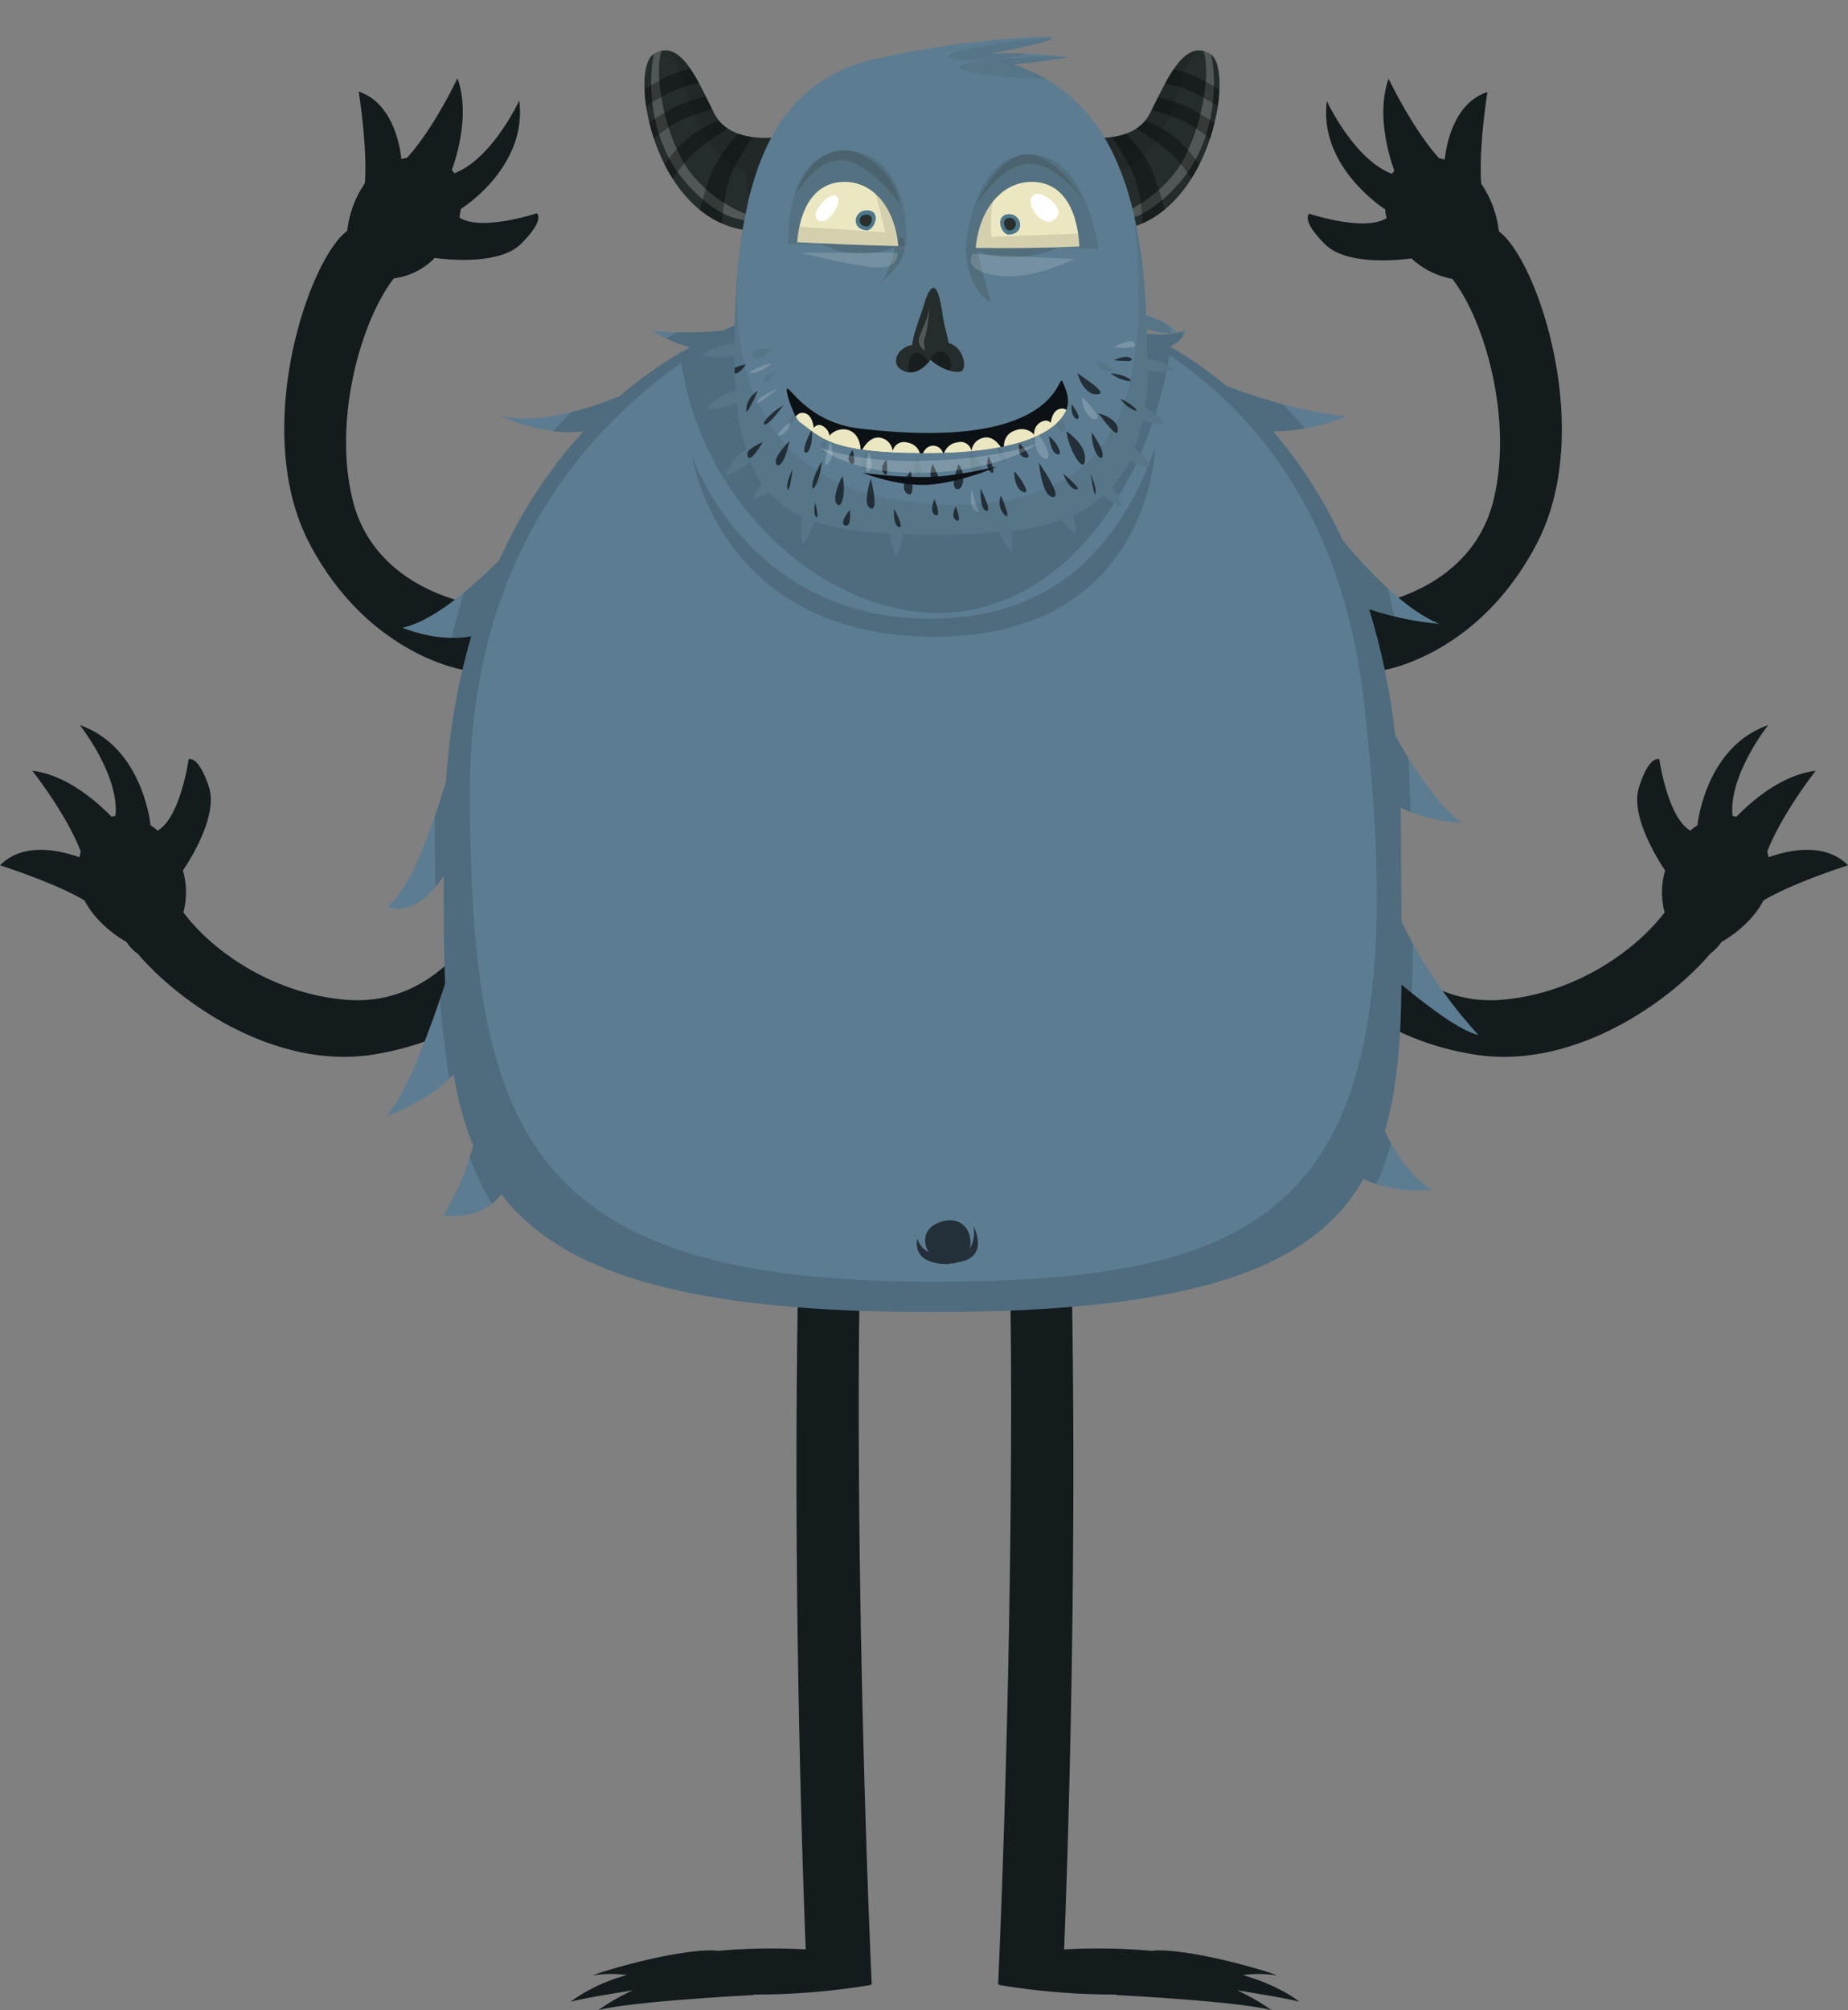 <svg id="Layer_1" data-name="Layer 1" xmlns="http://www.w3.org/2000/svg" xmlns:xlink="http://www.w3.org/1999/xlink" viewBox="0 0 389 422.97"><rect x="0" y="0" width="389" height="422.97" fill="#808080" stroke="none"/><defs><clipPath id="clip-path" transform="translate(-53.7 -39.63)"><path d="M345.2,277.7c2.6-8.8,3.4-19.1,3.5-30.9,5.7,4.7,12.3,9.7,16.2,10.6a99.42,99.42,0,0,1-16.2-23.9c0-5.8-.1-11.8-.1-18.2,0-1.9,0-3.8-.1-5.7a37.19,37.19,0,0,0,12.9,3.2c-4.8-3.5-10.2-11.6-14-18.4a145.63,145.63,0,0,0-5.5-26.6,63.39,63.39,0,0,0,14.8,3.1c-7.1-2.9-14.8-10.9-20.4-17.6a96.14,96.14,0,0,0-14.6-22.9,40.82,40.82,0,0,0,15.5-3.2c-11.5-1-24.1-5.9-25.4-6.4a81.73,81.73,0,0,0-11.9-8.3,5.09,5.09,0,0,0,3.4-3.5c-2.4,1.2-6,1.1-8.5.8-12.7-6.2-27.6-9.6-44.8-9.6-16.6,0-31.4,3.2-44.2,9a79.87,79.87,0,0,1-14.9,0,30,30,0,0,0,8,3.5A90.86,90.86,0,0,0,184.1,123c-6.4,2.6-17.3,6.2-25.3,4,0,0,8.8,4.5,17.7,3.4a100.72,100.72,0,0,0-17.7,27.1c-5.4,5.4-13.9,12.9-20.4,14.2,0,0,7.3,3.2,14.5,1.8a139.76,139.76,0,0,0-5.3,30.5c-2.7,9-7.5,22.8-12.3,26.3,0,0,5.3,3.2,11.8-6.3,0,8.1,0,15.6.3,22.6-2.8,8.6-8,23-12.4,27.9,0,0,8.7-2.9,14.2-8.8a68.75,68.75,0,0,0,4.1,15c-2.6,9.5-6.4,14.7-6.4,14.7,6.4.6,10.2-1.6,12.3-4.5,12.6,16.4,38.3,24.8,90.6,24.8,56.1,0,80.4-9.5,90.9-28,6.5,3.2,14.5,2.3,14.5,2.3C351.1,287.7,347.7,282.7,345.2,277.7Z" fill="none"/></clipPath><clipPath id="clip-path-4" transform="translate(-53.7 -39.63)"><path d="M282.6,68.5s9.8,1.5,13.1-4.9,7.1-16.2,12.8-12.6-.9,40.9-25.8,37C272.9,86.5,282.6,68.5,282.6,68.5Z" fill="none"/></clipPath><clipPath id="clip-path-8" transform="translate(-53.7 -39.63)"><path d="M217.1,88c-24.9,3.9-31.6-33.4-25.8-37s9.5,6.2,12.8,12.6,13.1,4.9,13.1,4.9S226.9,86.4,217.1,88Z" fill="none"/></clipPath><clipPath id="clip-path-12" transform="translate(-53.7 -39.63)"><path d="M300.8,117.4c-1.2-1.2-3.7-2-5.6-2.4v-1.2c0-1.7,0-3.3-.1-5a11.7,11.7,0,0,0,6.3.8c-1.3-1.7-4.4-3-6.4-3.6-1.2-28.6-9.1-46.5-27.9-52.8,6.4-.6,11.5-1.5,11.5-1.5a100.54,100.54,0,0,0-16.3-.8c9.7-1.9,18.5-3.9,8.3-3.4A193.27,193.27,0,0,0,239,51.8c-.5.1-1,.2-1.4.3-1.3.3-2,.5-2,.5h.1C214.6,58.7,208.5,80,208.3,112a11.86,11.86,0,0,0-6.7,2.3c1.8.8,4.7.6,6.7.2,0,2.6.1,5,.3,7.3a11.93,11.93,0,0,0-6.1,3.7c1.8.4,4.4-.4,6.3-1.1a50.11,50.11,0,0,0,1.9,9.8,11.9,11.9,0,0,0-4.4,5.4c1.7-.2,3.8-1.6,5.3-2.9a26,26,0,0,0,2.5,4.7,12.83,12.83,0,0,0-1.9,3.2,8.4,8.4,0,0,0,3.3-1.4,21.76,21.76,0,0,0,7.1,5.2,12,12,0,0,0,.1,5.6,10.62,10.62,0,0,0,2.4-4.6c4.4,1.5,9.8,2.2,16,2.5a12.35,12.35,0,0,0,1.3,4.9,11.72,11.72,0,0,0,1.3-4.8c2,.1,4,.1,6.2.1,5.1,0,9.8-.1,14.2-.5a13.36,13.36,0,0,0,2.5,4.2,9.33,9.33,0,0,0,0-4.4,47.12,47.12,0,0,0,10.6-2.4,14.53,14.53,0,0,0,2.9,3.1,9.75,9.75,0,0,0-.6-4,25.89,25.89,0,0,0,6.5-4.2,12.59,12.59,0,0,0,3.9,2.3,10,10,0,0,0-2.1-4.1,25.92,25.92,0,0,0,3.7-5.6,12.86,12.86,0,0,0,4.5,1.4,11.63,11.63,0,0,0-3.5-3.9,32.63,32.63,0,0,0,1.7-6,12.23,12.23,0,0,0,4.7.9c-.8-1.4-2.6-2.6-4.2-3.6a57.87,57.87,0,0,0,.7-7.6A11.64,11.64,0,0,0,300.8,117.4Z" fill="none"/></clipPath><clipPath id="clip-path-16" transform="translate(-53.7 -39.63)"><path d="M231.5,77.9c-6.2,0-9.4,5.3-10,12.7,4.1.2,11.9.6,21.3.8C242.1,83.7,237.8,77.9,231.5,77.9Zm39.4,0c-6.4,0-11.1,5.9-11.8,13.9,7.3.1,14.8,0,21.8-.3C280.5,83.6,277.3,77.9,270.9,77.9Z" fill="none"/></clipPath><clipPath id="clip-path-21" transform="translate(-53.7 -39.63)"><path d="M253.4,111.8c-.3-1.6-1-3.7-1.4-6.8-1.3-8.2-3-4-3.8-1.3s-1,2.7-2,6.1a14.75,14.75,0,0,0-.5,2.4c-3.2.6-4.3,3.7-2.6,5,3.2,2.3,5.9-1.1,6.5-1.9.5.7,3.9,3,6.3,2.5C257.4,117.5,256.7,112.7,253.4,111.8Z" fill="none"/></clipPath><clipPath id="clip-path-25" transform="translate(-53.7 -39.63)"><path d="M222.1,128.5c4.6,3.3,6.3,6.4,25.9,6.5,20.4.1,26.7-4.6,28.7-6.9,2.7-2.9,1.9-5.4.7-8.1s.4,14.9-42.7,9.8c-11.4-1.3-15.2-9.8-15.4-8.2C219.2,122.6,220.9,127.6,222.1,128.5Z" fill="none"/></clipPath></defs><title>monster_005</title><g id="legs"><g id="legs13"><path d="M234.5,323.2a1064.44,1064.44,0,0,1,8.2-124.6l-14.2-2.5c-10.8,87.4-6.5,220.2-5.2,253.7a127.9,127.9,0,0,0-18.4.3c-.4,0-.9-.1-1.5-.1-10,.1-27.6,5.9-24.4,5.2a25,25,0,0,1,6.7,0,36,36,0,0,0-11.9,5.6c3.2-.8,8.3-1.6,13.1-2.4a47.47,47.47,0,0,0-7.3,4.2c7-1.9,32.8-3.2,32.8-3.2a.35.35,0,0,0-.2-.1,148,148,0,0,0,24.7-2v-.1h.3C237.2,457.4,234.1,391.3,234.5,323.2Z" transform="translate(-53.7 -39.63)" fill="#131b1c" fill-rule="evenodd"/><path d="M266.5,323.2a1064.44,1064.44,0,0,0-8.2-124.6l14.2-2.5c10.8,87.4,6.5,220.2,5.2,253.7a127.9,127.9,0,0,1,18.4.3c.4,0,.9-.1,1.5-.1,10,.1,27.6,5.9,24.4,5.2a25,25,0,0,0-6.7,0c7.8,2.2,11.9,5.6,11.9,5.6-3.2-.8-8.3-1.6-13.1-2.4a47.47,47.47,0,0,1,7.3,4.2c-7-1.9-32.8-3.2-32.8-3.2a.35.35,0,0,1,.2-.1,148,148,0,0,1-24.7-2v-.1h-.3C263.8,457.4,266.9,391.3,266.5,323.2Z" transform="translate(-53.7 -39.63)" fill="#131b1c" fill-rule="evenodd"/></g></g><g id="arms"><g id="arms11"><path d="M136.6,98.2c-6.9,8.9-12.8,29.6-8.7,46.5,4.9,20.1,27.5,22.4,27.5,22.4l-4,13.5s-20.3-3-32.7-26.9c-12.2-23.7,0-59.6,8.1-65.5a21.71,21.71,0,0,1,3.7-10c.6-7.5-1.3-19.3-1.3-19.3,6.9,2.3,8.6,10.7,9,14.2l1.2-.3C145,66.7,150,56.1,150,56.1c2.5,7,.2,15.5-1.2,19.3a1.79,1.79,0,0,1,.5.7c8-3,13.7-15.3,13.7-15.3,1.6,12.6-9.5,21-12.3,22.8l-.3,1.8c4.6,3,16.3-.9,16.3-.9s1.9,1.3-3.4,6.5c-4.3,4.2-14.4,3.4-18.1,2.9A14.45,14.45,0,0,1,136.6,98.2Zm19.9,132.6s-9.2,20.8-29.8,19.2c-15.3-1.2-28.1-10-34.4-18.4a16.38,16.38,0,0,0-.1-8.8c2.1-3.1,7.3-11.8,5.5-17.5-2.3-7-4.3-5.9-4.3-5.9s-1.7,12.2-6.5,15a14.31,14.31,0,0,0-1.5-1.1c-.4-3.3-2.9-16.9-14.9-21.1,0,0,8.4,10.6,7.5,19.1a2.35,2.35,0,0,0-.8.2c-2.8-2.9-9.3-8.8-16.7-9.7,0,0,7.2,9.1,10.2,17l-.3,1.2c-3.4-1.2-11.6-3.5-16.7,1.7,0,0,11.4,3.6,17.8,7.4,2.9,5.6,8.8,8.7,8.8,8.7a8.88,8.88,0,0,0,2.4,2.5c9.3,10.9,29.5,24.5,49.7,21.2,26.6-4.3,35.8-22.7,35.8-22.7Z" transform="translate(-53.7 -39.63)" fill="#131b1c" fill-rule="evenodd"/><path d="M350.8,94c-3.7.5-13.8,1.3-18.1-2.9-5.3-5.2-3.4-6.5-3.4-6.5s11.7,3.9,16.3.9a5.66,5.66,0,0,1-.3-1.8c-2.7-1.8-13.9-10.2-12.3-22.8,0,0,5.7,12.3,13.7,15.3a4.23,4.23,0,0,0,.5-.7c-1.4-3.8-3.7-12.3-1.2-19.3,0,0,5,10.5,10.6,16.7l1.2.3c.4-3.5,2.1-12,9-14.2,0,0-1.9,11.8-1.3,19.3a21.71,21.71,0,0,1,3.7,10c8.1,5.9,20.3,41.8,8.1,65.5-12.4,24-32.7,26.9-32.7,26.9l-4-13.5s22.6-2.3,27.5-22.4c4.1-16.9-1.8-37.7-8.7-46.5A17.14,17.14,0,0,1,350.8,94ZM328.2,238.8s9.1,18.4,35.8,22.7c20.2,3.3,40.4-10.3,49.7-21.2a11,11,0,0,0,2.4-2.5s5.9-3.1,8.8-8.7c6.4-3.8,17.8-7.4,17.8-7.4-5.1-5.2-13.4-2.9-16.7-1.7l-.3-1.2c3-7.8,10.2-17,10.2-17-7.4.9-13.9,6.8-16.7,9.7-.3-.1-.5-.1-.8-.2-.9-8.5,7.5-19.1,7.5-19.1-12,4.2-14.5,17.9-14.9,21.1a14.31,14.31,0,0,0-1.5,1.1c-4.8-2.8-6.5-15-6.5-15s-2.1-1.1-4.3,5.9c-1.8,5.7,3.4,14.3,5.5,17.5a16.38,16.38,0,0,0-.1,8.8c-6.3,8.3-19.2,17.2-34.4,18.4-20.6,1.6-29.8-19.2-29.8-19.2Z" transform="translate(-53.7 -39.63)" fill="#131b1c" fill-rule="evenodd"/></g></g><g id="bodies"><g id="body2"><g clip-path="url(#clip-path)"><path id="shock_color" d="M345.2,277.7c2.6-8.8,3.4-19.1,3.5-30.9,5.7,4.7,12.3,9.7,16.2,10.6a99.42,99.42,0,0,1-16.2-23.9c0-5.8-.1-11.8-.1-18.2,0-1.9,0-3.8-.1-5.7a37.19,37.19,0,0,0,12.9,3.2c-4.8-3.5-10.2-11.6-14-18.4a145.63,145.63,0,0,0-5.5-26.6,63.39,63.39,0,0,0,14.8,3.1c-7.1-2.9-14.8-10.9-20.4-17.6a96.14,96.14,0,0,0-14.6-22.9,40.82,40.82,0,0,0,15.5-3.2c-11.5-1-24.1-5.9-25.4-6.4a81.73,81.73,0,0,0-11.9-8.3,5.09,5.09,0,0,0,3.4-3.5c-2.4,1.2-6,1.1-8.5.8-12.7-6.2-27.6-9.6-44.8-9.6-16.6,0-31.4,3.2-44.2,9a79.87,79.87,0,0,1-14.9,0,30,30,0,0,0,8,3.5A90.86,90.86,0,0,0,184.1,123c-6.4,2.6-17.3,6.2-25.3,4,0,0,8.8,4.5,17.7,3.4a100.72,100.72,0,0,0-17.7,27.1c-5.4,5.4-13.9,12.9-20.4,14.2,0,0,7.3,3.2,14.5,1.8a139.76,139.76,0,0,0-5.3,30.5c-2.7,9-7.5,22.8-12.3,26.3,0,0,5.3,3.2,11.8-6.3,0,8.1,0,15.6.3,22.6-2.8,8.6-8,23-12.4,27.9,0,0,8.7-2.9,14.2-8.8a68.75,68.75,0,0,0,4.1,15c-2.6,9.5-6.4,14.7-6.4,14.7,6.4.6,10.2-1.6,12.3-4.5,12.6,16.4,38.3,24.8,90.6,24.8,56.1,0,80.4-9.5,90.9-28,6.5,3.2,14.5,2.3,14.5,2.3C351.1,287.7,347.7,282.7,345.2,277.7Z" transform="translate(-53.7 -39.63)" fill="#5c7d91" fill-rule="evenodd"/></g><g clip-path="url(#clip-path)"><path d="M349.5,187c-2.6-44.7-25.8-67.1-48.8-78.3,3.2-31.6-20.3-66.3-20.3-66.3s-46.3-6.9-59.8,1.1-22.9,23.4-24.2,60.1a55.64,55.64,0,0,0,.1,5.8c-25.1,13.7-51.3,41.5-51.3,97.9,0,88.7,5.9,114.3,104.7,112.6C344.6,318.2,356.5,308.2,349.5,187ZM249.8,309.3c-86.3,0-96.7-32.4-97.2-102-.3-47.5,22.1-75.4,44.5-91.3,4.7,30.5,30.4,52.6,54,52.6,25.2,0,43.8-24.7,48.8-54.2,18.5,12.5,36.4,34.4,40.8,72.3C353.2,292.7,323.9,309.3,249.8,309.3Zm47.1-175.7s-.8,40-46.5,40-51.1-38.3-51.1-38.3,11.4,34.5,50.2,34.5C263.1,169.7,285.5,166.2,296.9,133.6Z" transform="translate(-53.7 -39.63)" fill="#0c1115" fill-rule="evenodd" opacity="0.15" style="isolation:isolate"/></g><g clip-path="url(#clip-path)"><path d="M258.6,297.6a6.62,6.62,0,0,1-.8,4.8c.8-2.9-1-6.7-5.2-5.9-4.4.9-4.9,4.3-3.4,6.6a4.85,4.85,0,0,1-2.4-2.8s-1.6,5.4,6.7,5.3v-.1a5.41,5.41,0,0,0,1.9-.3C262.2,304.2,258.6,297.6,258.6,297.6Z" transform="translate(-53.7 -39.63)" fill="#0c1115" fill-rule="evenodd" opacity="0.7" style="isolation:isolate"/></g></g></g><g id="heads"><g id="head2"><g clip-path="url(#clip-path-4)"><path d="M282.6,68.5s9.8,1.5,13.1-4.9,7.1-16.2,12.8-12.6-.9,40.9-25.8,37C272.9,86.5,282.6,68.5,282.6,68.5Z" transform="translate(-53.7 -39.63)" fill="#252d2c" fill-rule="evenodd"/></g><g clip-path="url(#clip-path-4)"><path d="M286.3,85.8a28.29,28.29,0,0,0,14.2-9.2c6.3-7.5,9.1-25,5.5-28,0,0,.4-1.4,1.9.5s3.6,17.7-5.6,28.6S286.3,85.8,286.3,85.8Z" transform="translate(-53.7 -39.63)" fill="#fff" fill-rule="evenodd" opacity="0.2" style="isolation:isolate"/></g><g clip-path="url(#clip-path-4)"><path d="M294.6,59.7a27.21,27.21,0,0,1,9.3,2.6,38.43,38.43,0,0,1,8.8,5.9l-1.4,3.6a27.73,27.73,0,0,0-8.5-6.7,48.39,48.39,0,0,0-10.5-3.2Zm3.3-6a23.65,23.65,0,0,1,8.4,2.5,38.43,38.43,0,0,1,8.8,5.9L313.8,65a37.69,37.69,0,0,0-8.9-5.9,26.82,26.82,0,0,0-9.4-2.4Zm-7.2,10s6.5,1.5,10.8,5.2a32.46,32.46,0,0,1,6.5,8.3l-2.1,2.4a30.84,30.84,0,0,0-6.4-8.3,47.92,47.92,0,0,0-9.7-6.2Zm-1.9,2.2s5,4.3,7.3,9.4a61.46,61.46,0,0,1,3.5,12.1l-5.3.9s0-7.8-2.3-12.6a45.13,45.13,0,0,0-5.5-8.8Z" transform="translate(-53.7 -39.63)" fill-rule="evenodd" opacity="0.35" style="isolation:isolate"/></g><g clip-path="url(#clip-path-4)"><path d="M307.7,49.7c-5.5.2-5,12.1-11,20a15.94,15.94,0,0,1-7.6,5.9,20.14,20.14,0,0,1-4.3,12.9l-1.8.4s1.7-7.5.8-14c-2.3-2.9-8.2-10.8-1-9.5,8.8,1.7,11-8.7,14.8-14.2S307.7,49.7,307.7,49.7Z" transform="translate(-53.7 -39.63)" fill-rule="evenodd" opacity="0.11" style="isolation:isolate"/></g><g clip-path="url(#clip-path-8)"><path d="M217.1,88c-24.9,3.9-31.6-33.4-25.8-37s9.5,6.2,12.8,12.6,13.1,4.9,13.1,4.9S226.9,86.4,217.1,88Z" transform="translate(-53.7 -39.63)" fill="#252d2c" fill-rule="evenodd"/></g><g clip-path="url(#clip-path-8)"><path d="M197.7,77.6c-9.2-10.9-7.1-26.7-5.6-28.6s1.9-.5,1.9-.5c-3.6,3.1-.8,20.5,5.5,28a28.29,28.29,0,0,0,14.2,9.2S206.9,88.5,197.7,77.6Z" transform="translate(-53.7 -39.63)" fill="#fff" fill-rule="evenodd" opacity="0.2" style="isolation:isolate"/></g><g clip-path="url(#clip-path-8)"><path d="M207.6,61.7a48.39,48.39,0,0,0-10.5,3.2,27.73,27.73,0,0,0-8.5,6.7L187.2,68a38.43,38.43,0,0,1,8.8-5.9,27.21,27.21,0,0,1,9.3-2.6Zm-3.3-5.1a26.82,26.82,0,0,0-9.4,2.4,40.4,40.4,0,0,0-8.9,5.9L184.7,62a38.43,38.43,0,0,1,8.8-5.9,23.65,23.65,0,0,1,8.4-2.5Zm5.8,8.4a53.66,53.66,0,0,0-9.7,6.2,30.84,30.84,0,0,0-6.4,8.3l-2.1-2.4a28.53,28.53,0,0,1,6.5-8.3c4.3-3.7,10.8-5.2,10.8-5.2Zm3.3,1.8a45.13,45.13,0,0,0-5.5,8.8c-2.2,4.8-2.3,12.6-2.3,12.6l-5.3-.9a61.46,61.46,0,0,1,3.5-12.1,34,34,0,0,1,7.3-9.4Z" transform="translate(-53.7 -39.63)" fill-rule="evenodd" opacity="0.35" style="isolation:isolate"/></g><g clip-path="url(#clip-path-8)"><path d="M192.2,49.7c5.5.2,5,12.1,11,20a15.94,15.94,0,0,0,7.6,5.9,20.14,20.14,0,0,0,4.3,12.9l1.8.4s-1.7-7.5-.8-14c2.3-2.9,8.2-10.8,1-9.5-8.8,1.7-10.9-8.7-14.8-14.2S192.2,49.7,192.2,49.7Z" transform="translate(-53.7 -39.63)" fill-rule="evenodd" opacity="0.11" style="isolation:isolate"/></g><g id="head2-2" data-name="head2"><g clip-path="url(#clip-path-12)"><path id="shock_color-2" data-name="shock_color" d="M300.8,117.4c-1.2-1.2-3.7-2-5.6-2.4v-1.2c0-1.7,0-3.3-.1-5a11.7,11.7,0,0,0,6.3.8c-1.3-1.7-4.4-3-6.4-3.6-1.2-28.6-9.1-46.5-27.9-52.8,6.4-.6,11.5-1.5,11.5-1.5a100.54,100.54,0,0,0-16.3-.8c9.7-1.9,18.5-3.9,8.3-3.4A193.27,193.27,0,0,0,239,51.8c-.5.1-1,.2-1.4.3-1.3.3-2,.5-2,.5h.1C214.6,58.7,208.5,80,208.3,112a11.86,11.86,0,0,0-6.7,2.3c1.8.8,4.7.6,6.7.2,0,2.6.1,5,.3,7.3a11.93,11.93,0,0,0-6.1,3.7c1.8.4,4.4-.4,6.3-1.1a50.11,50.11,0,0,0,1.9,9.8,11.9,11.9,0,0,0-4.4,5.4c1.7-.2,3.8-1.6,5.3-2.9a26,26,0,0,0,2.5,4.7,12.83,12.83,0,0,0-1.9,3.2,8.4,8.4,0,0,0,3.3-1.4,21.76,21.76,0,0,0,7.1,5.2,12,12,0,0,0,.1,5.6,10.62,10.62,0,0,0,2.4-4.6c4.4,1.5,9.8,2.2,16,2.5a12.35,12.35,0,0,0,1.3,4.9,11.72,11.72,0,0,0,1.3-4.8c2,.1,4,.1,6.2.1,5.1,0,9.8-.1,14.2-.5a13.36,13.36,0,0,0,2.5,4.2,9.33,9.33,0,0,0,0-4.4,47.12,47.12,0,0,0,10.6-2.4,14.53,14.53,0,0,0,2.9,3.1,9.75,9.75,0,0,0-.6-4,25.89,25.89,0,0,0,6.5-4.2,12.59,12.59,0,0,0,3.9,2.3,10,10,0,0,0-2.1-4.1,25.92,25.92,0,0,0,3.7-5.6,12.86,12.86,0,0,0,4.5,1.4,11.63,11.63,0,0,0-3.5-3.9,32.63,32.63,0,0,0,1.7-6,12.23,12.23,0,0,0,4.7.9c-.8-1.4-2.6-2.6-4.2-3.6a57.87,57.87,0,0,0,.7-7.6A11.64,11.64,0,0,0,300.8,117.4Z" transform="translate(-53.7 -39.63)" fill="#5c7d91" fill-rule="evenodd"/></g><g clip-path="url(#clip-path-12)"><path d="M271.8,130.4s2.3,2.8,2.6,4.9S270.7,135.6,271.8,130.4ZM236,138.2a12.68,12.68,0,0,1,.6-3.4C238.1,138.8,236,139.8,236,138.2Zm-8.6-1.1c-.1-1.2,1.1-4.4,1.1-4.4C229.8,136,227.5,138.3,227.4,137.1Zm-9.8-6.2a16.6,16.6,0,0,1,2.4-2.6C220,130.7,217,131.9,217.6,130.9Zm-4.2-7.2c.8-1,4.1-2.3,4.1-2.3C212.3,125.4,212.6,124.7,213.4,123.7Zm68-.6s2.9,2.8,3.3,4.1S281.8,128.1,281.4,123.1Zm6.7-10.4s3.7-2,4.3-1S292.5,113,288.1,112.7Zm-76.4,5.1a16.06,16.06,0,0,1,4.4-1.7C213.7,118.2,211,118.5,211.7,117.8ZM259,147.1c-1.6-1-.7-4.5-.7-4.5C259,146.3,260.5,148.1,259,147.1Z" transform="translate(-53.7 -39.63)" fill="#fff" fill-rule="evenodd" opacity="0.18" style="isolation:isolate"/></g><g clip-path="url(#clip-path-12)"><path d="M253.9,145.8c33.7.3,43.2-19.9,38.2-62.9,0,0,36.4,75.1-40,75.1-83.4,0-40.7-75.8-40.7-75.8S193.1,145.2,253.9,145.8ZM279.5,56c-6.1,1.1-29.1-1.2-22.7-2.9s22-1.6,22-1.6S285.5,54.9,279.5,56Zm-8.8-5.3c-6.9,2.2-19.3,2.1-17.1.4s21.6-3.6,21.6-3.6S277.6,48.5,270.7,50.7Zm13.6,64.8a11.61,11.61,0,0,1,2.8,1.3C289.2,117.9,285.6,118.8,284.3,115.5Zm-64.8,12.8a18.16,18.16,0,0,1,2.3-2.6C221.1,129.5,218.8,129.5,219.5,128.3Zm-4.9-9c.5-1.2,2.5-1.5,2.5-1.5C215.7,120.3,214.1,120.5,214.6,119.3Zm20.7,18.9c-1.3-1.3.9-3.7.9-3.7S236.6,139.5,235.3,138.2Zm-8.8-3.6c-.7-1.5,1.5-2.9,1.5-2.9S227.1,136.1,226.5,134.6Zm38.7,2.6c-1.3-.3-1.9-5.2-1.9-5.2S266.6,137.5,265.2,137.2ZM275.3,127s3.5,1.3,2.5,3.2S275.3,127,275.3,127Zm-28.4,12.5c-1.7-.9,0-3.9,0-3.9S248.6,140.3,246.9,139.5Zm12.8,0c-2.7-.2-1.6-4.7-1.6-4.7S262.4,139.7,259.7,139.5Zm-47.5-25c-.7-1.9,4.1-1.5,4.1-1.5S212.9,116.4,212.2,114.5Z" transform="translate(-53.7 -39.63)" fill-rule="evenodd" opacity="0.07" style="isolation:isolate"/></g><g clip-path="url(#clip-path-12)"><path d="M280.5,118.1s1.1,4.5,4,4.5S282.1,119.4,280.5,118.1Zm10.6,1.7a8.54,8.54,0,0,1-3.6-1.6C290.4,118.3,292.9,120,291.1,119.8Zm.1-4.2a21.91,21.91,0,0,1-3-.2C291.6,113.8,292.9,115.6,291.2,115.6ZM215,127.8a14.88,14.88,0,0,1,3.6-2.9C214.9,130.1,213.7,129.4,215,127.8Zm2,8.9c0-1.4,2.9-4.3,2.9-4.3C218.6,138.4,217,138.1,217,136.7Zm61.2-6.3s4.2,2.7,3.9,6S278.5,133.8,278.2,130.4Zm6.7-3.8s3.9.9,4.1,3.3S286.7,128.9,284.9,126.6Zm-1.4,4s2.5,3.4,2.3,4.9S283.5,134.8,283.5,130.6Zm-4.2-5.9a10,10,0,0,1,1.4,2.4C281.1,128.5,278.9,127.8,279.3,124.7Zm-54.6,17.1c.1-2,2-5.1,2-5.1C226.4,140.5,224.6,143.8,224.7,141.8Zm-5.3.3c-.1-1.2,1.1-3.7,1.1-3.7C220,142.8,219.5,143.3,219.4,142.1Zm-8.3-7.3c.1-.7,3.2-2.2,3.2-2.2C211.1,137.9,210.9,135.6,211.1,134.8Zm-.2-9.8a4.82,4.82,0,0,1,2.3-3.1C211.1,126.6,210.5,127.1,210.9,125Zm12.1,9.4c-.1-1.3,1.6-4.4,1.6-4.4C224.9,134.6,223.1,135.7,223,134.4Zm6.9,11.3c-1.3-1.3,1.1-5.9,1.1-5.9C231.8,142,231.1,147,229.9,145.7Zm25.1-3.2c-1.4-.5.5-5.2.5-5.2C257.2,139.6,256.4,143.1,255,142.5Zm14,.6c-1.9-.8-1.8-4.3-1.8-4.3C268.6,140.2,270.9,143.9,269,143.1Zm-32,3.5c-1.9-.6,0-6.2,0-6.2S238.8,147.2,237,146.6Zm24.3.5c-1.4-.3-1.2-4.7-1.2-4.7S262.7,147.5,261.3,147.1Zm14-2.9c-2.3-.2-2.9-7.2-2.9-7.2S277.6,144.4,275.3,144.2Zm.9-9c-1.4-.5-1.7-3.8-1.7-3.8C276.3,132.7,277.6,135.7,276.2,135.2ZM262.3,139c-1.4-.9-.5-3.4-.5-3.4S263.7,139.9,262.3,139Zm-17.6,4.5c-2-1.3.7-4.8.7-4.8S246.6,144.8,244.7,143.5Zm5.9,4.5c-1.4-.6-.2-3.4-.2-3.4S252,148.6,250.6,148Zm-7.7,2.5c-1.3-.5-1-3.8-1-3.8S244.2,150.9,242.9,150.5Zm-3.1-11.2c-1.2-1.2.5-3,.5-3S240.9,140.5,239.8,139.3Zm-7-2.2c-1.3-.9.4-2.8.4-2.8S234.1,138,232.8,137.1Zm36.8-1.2c-2-.2-1.3-3-1.3-3S271.5,136.2,269.6,135.9ZM208,117.2a9.77,9.77,0,0,1,2.7-.9C208.6,119.6,206.9,117.8,208,117.2Zm81.6,6.5c-.3-.4,2.1.8,3.1,1.9S291.2,125.7,289.6,123.7Zm-6.3,15.7s1.2,2.6,1,4S283.3,139.4,283.3,139.4Zm-3.1,3.2c-1.6-.2-2.7-3.3-2.7-3.3S281.8,142.8,280.2,142.6Zm-15.1,5.3a3.78,3.78,0,0,1-.7-4S266.9,149.7,265.1,147.9ZM255,149.1c-1.3-.7-.1-2.9-.1-2.9S256.3,149.8,255,149.1Zm-4.4-8.1c-1.9-.6-.6-3.7-.6-3.7S252.5,141.6,250.6,141Zm-19,9.2c-1.4-.5,1-3.3,1-3.3S233,150.7,231.6,150.2Zm-6.1-1.8c-.7-.6-.2-3-.2-3S226.2,149,225.5,148.4Z" transform="translate(-53.7 -39.63)" fill="#0c1115" fill-rule="evenodd" opacity="0.7" style="isolation:isolate"/></g></g></g></g><g id="eyes"><g id="eyes1"><path d="M257,91.2l27.9.8s-2.4-20-14.5-19.9C258.4,72.4,257,91.2,257,91.2ZM232.3,71.4c13.5.8,12.2,19.9,12.2,19.9l-24.9-.4C219.6,90.8,218.7,70.6,232.3,71.4Z" transform="translate(-53.7 -39.63)" fill="#2a2f2c" fill-rule="evenodd" opacity="0.15" style="isolation:isolate"/><path d="M282,82s-6.1-8.4-12-7.9-11,8.8-11,8.8,4.9-11,11.1-10.8S282,82,282,82Zm-38.9.4c-1.5-7.5-8.4-11.2-11.6-11.2-7.6,0-10.4,9.5-10.4,9.5s4.1-7.4,9.6-7.4S243.1,82.4,243.1,82.4Zm14.4,9a1.21,1.21,0,0,0-.5.1s-.3,8.5,5.3,11.8c0,0-2.4-8.8-2.9-10.9,7.4,3.4,17.1-.6,17.1-.6l-19.2-.6C257.4,91.3,257.5,91.3,257.5,91.4Zm-15.2-.5c-4-.1-16-.5-16.4-.5s7,5,16.2,1.2c-.2,1.2-1.2,5.8-3.4,7.8,0,0,5.7-4.2,5.4-8.1C243.8,88.3,242.7,90,242.3,90.9Z" transform="translate(-53.7 -39.63)" fill="#2a2f2c" opacity="0.2" style="isolation:isolate"/><g clip-path="url(#clip-path-16)"><path d="M231.5,77.9c-6.2,0-9.4,5.3-10,12.7,4.1.2,11.9.6,21.3.8C242.1,83.7,237.8,77.9,231.5,77.9Zm39.4,0c-6.4,0-11.1,5.9-11.8,13.9,7.3.1,14.8,0,21.8-.3C280.5,83.6,277.3,77.9,270.9,77.9Z" transform="translate(-53.7 -39.63)" fill="#ebe7c1" fill-rule="evenodd"/></g><g clip-path="url(#clip-path-16)"><path d="M266.1,89c-1.6.1-3.1-3.9-.3-4.3C268.8,84.4,269.7,88.8,266.1,89Zm-29.6-5.1c2.8.3,1.2,4.2-.3,4.2C232.6,87.9,233.4,83.6,236.5,83.9Z" transform="translate(-53.7 -39.63)" fill="#4c788e" fill-rule="evenodd"/></g><g clip-path="url(#clip-path-16)"><path d="M283.5,93.2c-8.7-.1-26,1.5-26,1.5l-.9-4.9,1.3-.1c.4-5.6,7.1-14,5.5-9.9-1.3,3.3-1.2,7.8-1,9.7l19.7-.8Zm-37.4-4.3-2.3-.1a2,2,0,0,0-.1-.7c-.8-6-6.7-10.4-7.1-10.6,1.4,1.8,2.9,8.7,3.4,11L216.9,87l-.1,4.6c8.7-.1,29.8,1.6,29.8,1.6Z" transform="translate(-53.7 -39.63)" fill-rule="evenodd" opacity="0.1" style="isolation:isolate"/></g><g clip-path="url(#clip-path-16)"><path d="M276.3,85.1c1.3-1.9-3.6-6.1-5.3-4.2S273.9,88.8,276.3,85.1Zm-50.8.4c-1-1.4,3.1-5.9,4.4-4.5S227.4,88.1,225.5,85.5Z" transform="translate(-53.7 -39.63)" fill="#fff" fill-rule="evenodd"/></g><g clip-path="url(#clip-path-16)"><path d="M266.2,88.1c-1,.1-1.9-2.4-.2-2.6A1.31,1.31,0,1,1,266.2,88.1Zm-29.9-3.3c1.7.2.7,2.6-.2,2.5C233.9,87.1,234.4,84.5,236.3,84.8Z" transform="translate(-53.7 -39.63)" fill="#2a2f2c" fill-rule="evenodd"/></g><path d="M258.5,93s-2.7,3.5,5,4.6,16.3-3.5,16.3-3.5S261.2,93.4,258.5,93Zm-15.9-.2s.5,2.9-3.4,3.1-17.1-3.1-17.1-3.1Z" transform="translate(-53.7 -39.63)" fill="#fff" fill-rule="evenodd" opacity="0.15" style="isolation:isolate"/></g></g><g id="noses"><g id="nose5"><g clip-path="url(#clip-path-21)"><path d="M253.4,111.8c-.3-1.6-1-3.7-1.4-6.8-1.3-8.2-3-4-3.8-1.3s-1,2.7-2,6.1a14.75,14.75,0,0,0-.5,2.4c-3.2.6-4.3,3.7-2.6,5,3.2,2.3,5.9-1.1,6.5-1.9.5.7,3.9,3,6.3,2.5C257.4,117.5,256.7,112.7,253.4,111.8Z" transform="translate(-53.7 -39.63)" fill="#252d2c" fill-rule="evenodd"/></g><g clip-path="url(#clip-path-21)"><path d="M249.4,116.2c-.4-1.4,2.1-3.5,3.4-2.2a3.17,3.17,0,0,1-.4,5.1C250.9,120.2,249.5,116.5,249.4,116.2Z" transform="translate(-53.7 -39.63)" fill-rule="evenodd" opacity="0.35" style="isolation:isolate"/></g><g clip-path="url(#clip-path-21)"><path d="M245,119.3s-.6-3.9.9-5.2,3.6,2.1,3.6,2.1Z" transform="translate(-53.7 -39.63)" fill-rule="evenodd" opacity="0.35" style="isolation:isolate"/></g><g clip-path="url(#clip-path-21)"><path d="M248.3,113.3a2.29,2.29,0,0,1-1.2-2.1c.1-1.2,1.7-3.9,2.1-6.2s-.3,4.6-.8,5.6S248.6,113.3,248.3,113.3Z" transform="translate(-53.7 -39.63)" fill="#fff" fill-rule="evenodd" opacity="0.2" style="isolation:isolate"/></g></g></g><g id="mouth"><g id="mouth3"><path d="M248.1,140c5.9.1,15.5-2.2,15.5-2.2s-7.4,3.3-14.2,3.8-14.1-2.5-14.1-2.5A97.4,97.4,0,0,0,248.1,140Z" transform="translate(-53.7 -39.63)" fill="#0c1115" fill-rule="evenodd"/><path d="M226.1,133.7s7.6,3.3,22,2.9c16.1-.4,24.2-3.7,24.2-3.7s-7.6,5.7-23.7,6.2S226.1,133.7,226.1,133.7Z" transform="translate(-53.7 -39.63)" fill="#fff" fill-rule="evenodd" opacity="0.2" style="isolation:isolate"/><g clip-path="url(#clip-path-25)"><path d="M222.1,128.5c4.6,3.3,6.3,6.4,25.9,6.5,20.4.1,26.7-4.6,28.7-6.9,2.7-2.9,1.9-5.4.7-8.1s.4,14.9-42.7,9.8c-11.4-1.3-15.2-9.8-15.4-8.2C219.2,122.6,220.9,127.6,222.1,128.5Z" transform="translate(-53.7 -39.63)" fill="#0c1115" fill-rule="evenodd"/></g><g clip-path="url(#clip-path-25)"><path d="M277.3,125.6c-1.8,0-2.3,2-2.4,3a1.46,1.46,0,0,0-1.5-.4,2.72,2.72,0,0,0-2,2.9,3.47,3.47,0,0,0-3.7-1c-3,.8-2.8,3.6-2.6,4.9-.8-1.7-2.4-3.9-4.6-3.2a3.14,3.14,0,0,0-2.3,2.8,2.31,2.31,0,0,0-2.9-1.9,3.42,3.42,0,0,0-3,2.7,2.25,2.25,0,0,0-2.1-2c-1.7,0-2.4,1.6-2.6,3-.1-1.4-.6-3.3-3.1-3.7a2.4,2.4,0,0,0-2.9,1.9,3.14,3.14,0,0,0-2.3-2.8c-2.1-.6-3.6,1.4-4.4,3,0-1.8-.6-4.1-2.7-4.7a3.81,3.81,0,0,0-3.9,1.2,2.76,2.76,0,0,0-1.8-2.2,1.34,1.34,0,0,0-1.5.6c-.1-.8-.5-3.2-2.4-3.2-2.3,0-3,5.1-3,5.1l4.2,2.8v.9l4.9.6a6.73,6.73,0,0,1,.1-1l6.1,2.5a1,1,0,0,1,.1-.4l6.6.5a.31.31,0,0,1,.1-.2,4.54,4.54,0,0,0,.1,1l5.9-.5v.3l4.8-.3h0l5.9.5a5,5,0,0,0,.1-1.1.35.35,0,0,0,.1.2l7.4-.6s-.2-.6-.5-1.3l8-1.5a14.16,14.16,0,0,0-.8-1.7h3.2v-.4l.5,1.6,2.5-3.1C278.8,130.4,279.7,125.6,277.3,125.6Z" transform="translate(-53.7 -39.63)" fill="#ebe7c1" fill-rule="evenodd"/></g></g></g></svg>